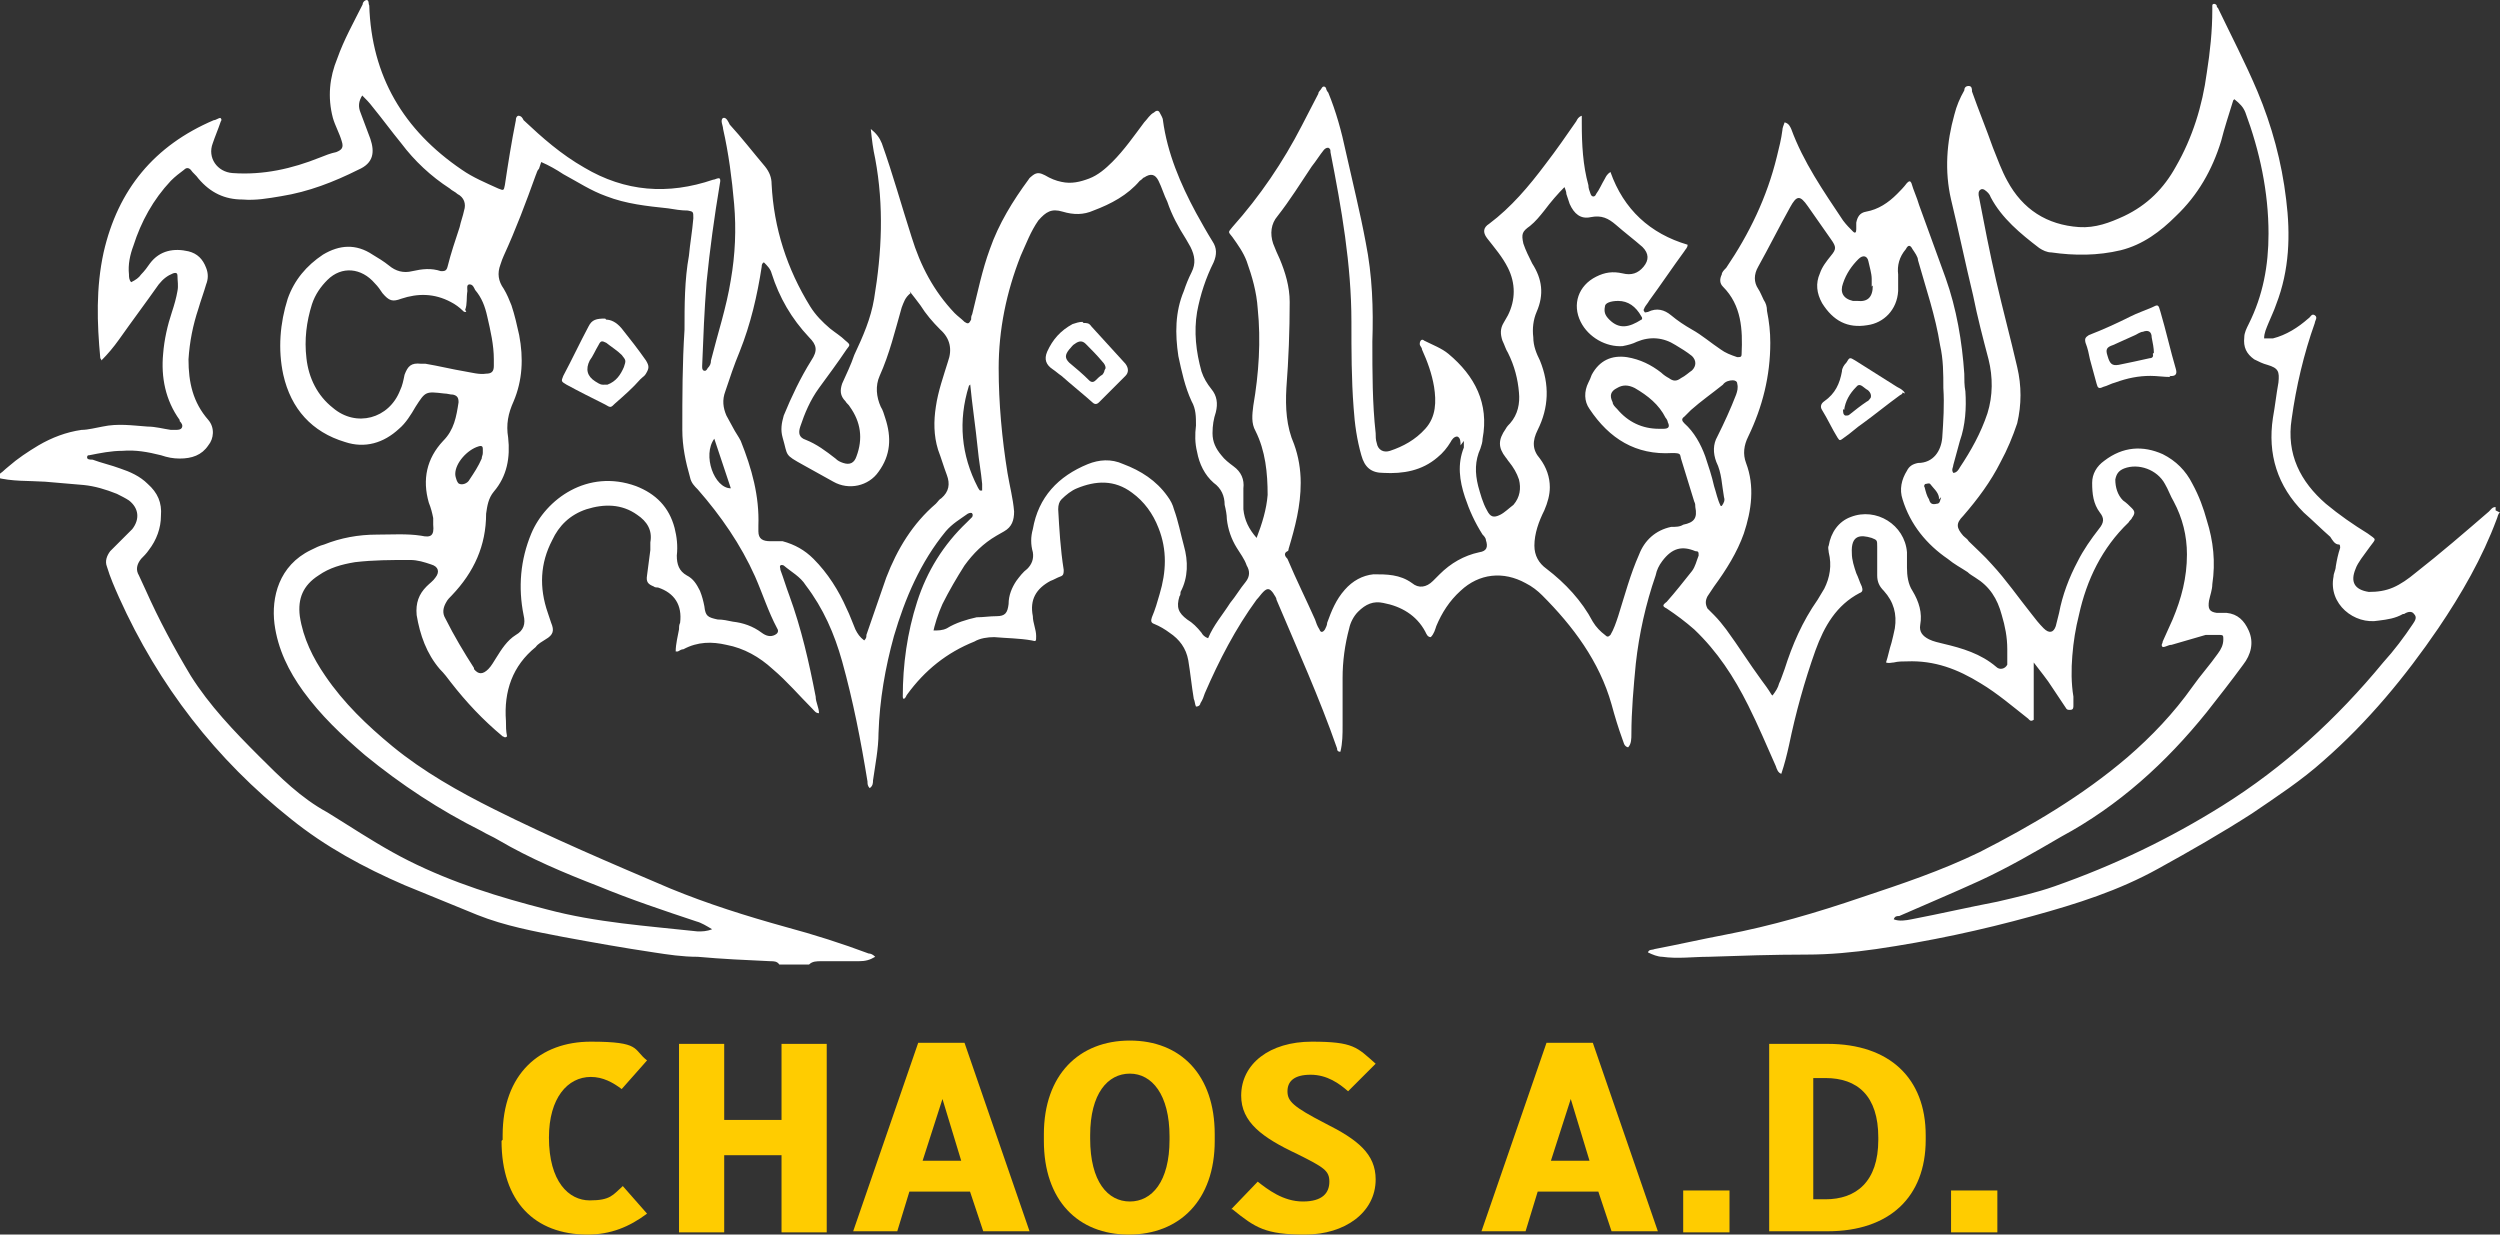 <svg viewBox="0 0 226.8 112" xmlns="http://www.w3.org/2000/svg"><rect x="0" y="0" width="226.8" height="112" fill="#333333" stroke="none"/><path d="m226.8 46.5c-.2.1-.2.4-.3.6-1.3 3.5-3.2 6.8-5.3 9.9-3 4.4-6.4 8.5-10.4 12-2 1.8-4.3 3.3-6.5 4.8-2.8 1.8-5.6 3.4-8.5 5-3.6 2-7.4 3.2-11.4 4.3-4.7 1.3-9.4 2.3-14.2 3-2.1.3-4.2.5-6.3.5-3 0-6 .1-8.9.2-1.4 0-2.8.2-4.2 0-.4 0-.9-.2-1.3-.4.1-.3.4-.2.6-.3 2.1-.4 4.3-.9 6.4-1.3 4.2-.8 8.3-2 12.4-3.4 3.6-1.2 7.2-2.4 10.7-4.1 4.7-2.4 9.3-5.1 13.4-8.6 2.2-1.9 4.2-4 5.9-6.4.7-1 1.6-2 2.3-3 .3-.4.5-.8.5-1.3 0-.3 0-.4-.3-.4-.4 0-.9 0-1.3 0-1 .3-2.1.6-3.1.9-.3 0-.5.2-.8.2-.2-.2 0-.3 0-.5.3-.7.6-1.3.9-2 .8-1.9 1.3-3.8 1.3-5.9 0-1.7-.4-3.3-1.2-4.8-.3-.5-.5-1.1-.8-1.6-.7-1.3-2.4-1.9-3.7-1.4-.5.2-.7.5-.8 1 0 .7.2 1.4.7 1.9.3.2.6.5.8.7.3.3.3.5 0 .9 0 .1-.2.2-.3.4-2.4 2.3-3.8 5.2-4.5 8.4-.3 1.2-.5 2.4-.6 3.7-.1 1.2-.1 2.5.1 3.7v.8c0 .2 0 .4-.3.4-.2 0-.3 0-.4-.2-.4-.6-.8-1.2-1.2-1.8-.5-.8-1.1-1.5-1.7-2.3v5.2c-.3.2-.4 0-.5-.1-1.4-1.1-2.8-2.3-4.3-3.2-2.1-1.3-4.2-2.1-6.7-2-.4 0-.8 0-1.2.1-.2 0-.4.1-.7 0 .2-.6.3-1.2.5-1.8.1-.4.2-.8.3-1.3.2-1.3-.1-2.4-1-3.4-.4-.4-.6-.8-.6-1.4 0-.9 0-1.8 0-2.6 0-.6 0-.6-.5-.8-1-.3-1.9-.3-1.8 1.4 0 .6.2 1.2.4 1.8.2.4.3.8.5 1.2.1.3.1.5-.2.6-2.1 1.1-3.2 3-4 5.2-1 2.8-1.8 5.7-2.4 8.6-.2.9-.4 1.7-.7 2.6-.3-.1-.4-.4-.5-.7-.8-1.8-1.6-3.7-2.5-5.5-1.3-2.6-2.8-4.9-4.9-6.9-.8-.7-1.6-1.3-2.5-1.9-.4-.2-.4-.3 0-.6.8-.9 1.5-1.8 2.3-2.8.3-.4.4-.9.6-1.4 0-.3 0-.4-.3-.4-1.2-.5-2.1-.3-3 .9-.3.4-.5.8-.6 1.3-.9 2.6-1.5 5.3-1.8 8-.2 2.1-.4 4.3-.4 6.4 0 .4 0 .9-.3 1.2-.4-.1-.4-.5-.5-.7-.4-1.1-.7-2.1-1-3.2-1.1-3.9-3.5-7.1-6.3-9.9-.4-.4-.9-.8-1.5-1.1-2-1.1-4.2-.9-5.9.7-1 .9-1.7 2-2.2 3.2-.1.3-.2.7-.5 1-.3 0-.4-.3-.5-.5-.8-1.5-2.2-2.3-3.8-2.6-.9-.2-1.6.1-2.3.8-.4.4-.7 1-.8 1.5-.4 1.5-.6 3-.6 4.5v4.3c0 .8 0 1.6-.2 2.4-.3 0-.3-.2-.3-.3-1.6-4.6-3.6-9-5.5-13.5 0-.2-.2-.4-.3-.6-.3-.4-.5-.5-.9-.1-.2.2-.4.5-.6.7-1.9 2.6-3.4 5.5-4.7 8.5-.1.3-.2.6-.4.9 0 .1-.1.3-.4.3-.1-.2-.1-.5-.2-.7-.2-1.2-.3-2.3-.5-3.5-.2-1.1-.8-1.9-1.7-2.5-.4-.3-.9-.6-1.4-.8-.3-.1-.3-.3-.2-.6.3-.7.5-1.4.7-2.1.6-2 .7-4-.1-6-.5-1.3-1.3-2.4-2.4-3.2-1.6-1.2-3.3-1.1-5-.4-.5.2-1 .6-1.4 1-.2.2-.3.5-.3.9.1 1.8.2 3.6.5 5.5 0 .3 0 .5-.3.6s-.6.3-.9.4c-1.3.7-1.9 1.7-1.6 3.2 0 .6.3 1.2.3 1.8 0 .5 0 .5-.4.4-1.1-.2-2.3-.2-3.4-.3-.6 0-1.3.1-1.8.4-2.5 1-4.5 2.6-6.1 4.8-.1.1-.1.3-.3.4 0 0-.1 0-.1-.2 0-2.9.4-5.8 1.3-8.6s2.4-5.2 4.5-7.2c.2-.2.3-.3.5-.5 0 0 .1-.2 0-.3 0-.1-.2-.1-.4 0-.7.5-1.4.9-2 1.6-2.3 2.8-3.7 6.1-4.7 9.5-.8 2.9-1.3 5.8-1.4 8.8 0 1.4-.3 2.9-.5 4.3 0 .2 0 .5-.3.7-.2-.2-.2-.4-.2-.6-.6-3.7-1.3-7.3-2.3-10.9-.7-2.5-1.7-4.8-3.3-6.9-.5-.8-1.3-1.2-2-1.8 0 0-.2-.1-.3 0s0 .2 0 .4c.3.8.5 1.5.8 2.3 1.1 3 1.8 6.1 2.4 9.2 0 .5.3 1 .3 1.5-.3 0-.4-.2-.6-.4-1.2-1.2-2.3-2.5-3.6-3.6-1.2-1.1-2.6-1.9-4.2-2.2-1.3-.3-2.6-.3-3.9.4-.2 0-.3.1-.5.2 0 0 0 0-.2 0 0-.7.2-1.4.3-2 0-.2 0-.4.1-.6.2-1.6-.5-2.7-2-3.2-.1 0-.3 0-.4-.1-.5-.2-.7-.4-.6-1 .1-.8.2-1.6.3-2.3 0-.2 0-.4 0-.7.2-1.1-.3-1.9-1.2-2.5-1.4-1-3-1-4.6-.5-1.5.5-2.5 1.5-3.1 2.8-1.1 2.1-1.2 4.3-.4 6.6.1.3.2.6.3.9.3.7.2 1.1-.5 1.5-.3.2-.7.4-.9.7-2.1 1.7-2.9 4-2.7 6.7 0 .5 0 .9.1 1.4-.2.2-.3 0-.4 0-1.8-1.5-3.3-3.1-4.7-4.9-.3-.4-.6-.8-1-1.2-1.2-1.4-1.8-3.1-2.1-4.9-.1-1.1.2-1.9.9-2.6.3-.3.6-.5.8-.8.4-.5.3-1-.4-1.2-.6-.2-1.2-.4-1.9-.4-1.7 0-3.3 0-5 .2-1.2.2-2.3.5-3.3 1.2-1.4.9-1.9 2.1-1.7 3.7.3 2 1.2 3.8 2.3 5.4 1.7 2.5 3.8 4.5 6.1 6.4 2.8 2.3 6 4.1 9.2 5.7 5.2 2.6 10.6 4.9 16 7.2 3.4 1.4 6.9 2.5 10.5 3.5 2.6.7 5.1 1.5 7.5 2.4.2 0 .4.1.6.3-.5.3-.9.4-1.5.4-1.1 0-2.3 0-3.4 0-.4 0-.8 0-1.1.3h-2.7c-.2-.3-.5-.3-.8-.3-2.2-.1-4.4-.2-6.6-.4-1.4 0-2.7-.2-4-.4-2.7-.4-5.5-.9-8.2-1.4-2.6-.5-5.3-1-7.8-2-2.2-.9-4.4-1.8-6.6-2.7-3.7-1.6-7.2-3.5-10.3-6-6.8-5.4-12-12.1-15.6-20.1-.4-.9-.8-1.8-1.1-2.8-.2-.5 0-1 .3-1.4.4-.4.7-.7 1.1-1.1.3-.3.6-.6.9-.9.7-.9.6-1.9-.3-2.6-.3-.2-.7-.4-1.1-.6-1-.4-2-.7-3-.8-1.2-.1-2.3-.2-3.5-.3-1.5-.1-3 0-4.5-.4s0 0 0-.1c.5-.2.8-.6 1.2-.9.8-.7 1.7-1.3 2.7-1.9 1.2-.7 2.5-1.2 3.9-1.4.6 0 1.3-.2 1.9-.3 1.4-.3 2.7-.1 4.1 0 .7 0 1.4.2 2.1.3h.4c.2 0 .5 0 .6-.2s0-.4-.2-.6c0 0 0 0 0-.1-1.3-1.8-1.7-3.9-1.5-6 .1-1.3.4-2.6.8-3.8.2-.6.4-1.3.5-1.9.1-.5 0-.9 0-1.4 0-.2-.1-.3-.4-.2-.5.2-.9.5-1.3 1-1.2 1.7-2.4 3.3-3.6 5-.5.7-1 1.3-1.6 1.9 0-.1-.1-.2-.1-.2-.3-3.2-.4-6.4.3-9.6 1.3-5.7 4.6-9.7 10-12 .2 0 .4-.2.6-.2.2.2 0 .3 0 .4-.2.6-.5 1.3-.7 1.9-.5 1.3.4 2.6 1.8 2.7 2.8.2 5.4-.4 7.9-1.4.5-.2 1-.4 1.5-.5.5-.2.7-.4.5-1-.2-.7-.6-1.4-.8-2.1-.5-1.9-.3-3.7.4-5.4.6-1.7 1.5-3.3 2.3-4.9 0-.2.2-.4.4-.4.2.1.1.3.2.5.2 6.4 3.1 11.3 8.4 14.9 1 .7 2.2 1.2 3.3 1.7.5.2.5.2.6-.3.3-2 .6-3.9 1-5.9 0-.1 0-.3.2-.4.3 0 .4.2.5.4 1.7 1.6 3.4 3.1 5.5 4.3 3.7 2.2 7.6 2.5 11.7 1.1.2 0 .4-.2.6-.1.1.2 0 .4 0 .5-.5 3-.9 5.9-1.2 8.9-.2 2.5-.3 5-.4 7.6 0 .2 0 .3.1.4.2.1.3 0 .4-.2.2-.2.3-.4.3-.7.6-2.4 1.4-4.8 1.8-7.3.4-2.3.5-4.6.3-6.9s-.5-4.6-1-6.8c0-.3-.3-.8 0-1 .3-.1.5.4.6.6 1.1 1.2 2.1 2.5 3.2 3.8.4.5.6 1 .6 1.6.2 4 1.4 7.7 3.5 11.1.5.8 1.1 1.4 1.8 2 .5.4 1 .7 1.4 1.1.5.4.4.4.1.8-.8 1.2-1.7 2.4-2.5 3.5s-1.3 2.3-1.7 3.5c-.2.6-.1 1 .5 1.2 1 .4 1.8 1 2.7 1.7.2.2.4.3.7.4.6.2 1 0 1.2-.6.6-1.6.4-3.1-.6-4.5-.1-.2-.3-.3-.4-.5-.5-.5-.5-1-.3-1.6.4-.9.8-1.7 1.1-2.6.8-1.7 1.5-3.3 1.8-5.1.7-4.2.9-8.4.1-12.7-.2-.9-.3-1.7-.4-2.7.5.4.8.8 1 1.3 1 2.8 1.8 5.7 2.7 8.5.8 2.6 2 4.9 3.9 6.9.3.3.6.5.9.8.3.2.4.2.6-.2 0-.2 0-.3.1-.5.5-2 .9-4 1.6-5.9.8-2.3 2.1-4.4 3.5-6.3.1-.2.3-.3.4-.4.4-.3.7-.2 1.1 0 .5.3 1 .5 1.5.6.9.2 1.7 0 2.5-.3s1.5-.9 2.1-1.5c1.1-1.1 2-2.4 2.9-3.6.3-.3.5-.7.9-.9.2-.2.4-.2.5 0s.3.5.3.7c.4 3 1.6 5.8 3 8.4.5.9 1 1.8 1.5 2.6.4.6.4 1.2.1 1.9-.7 1.4-1.2 2.9-1.5 4.5-.3 1.8-.1 3.6.4 5.4.2.6.5 1.1.9 1.6.5.6.6 1.3.4 2.1-.2.6-.3 1.2-.3 1.9 0 .8.3 1.4.8 2 .3.4.7.7 1.1 1 .7.5 1 1.2.9 2v1.9c.1 1 .5 1.8 1.2 2.6.5-1.3.9-2.6 1-3.9 0-2-.2-4-1.1-5.8-.4-.7-.3-1.5-.2-2.3.5-2.9.7-5.9.4-8.8-.1-1.5-.5-2.9-1-4.3-.3-.8-.8-1.5-1.3-2.2-.4-.5-.4-.4 0-.9 2.5-2.8 4.6-5.9 6.3-9.2.5-1 1-1.9 1.5-2.9 0-.2.2-.3.3-.5s.3-.2.4 0c0 .1.1.3.2.4.7 1.7 1.2 3.5 1.6 5.4.6 2.7 1.3 5.5 1.8 8.2.6 3 .7 6 .6 9 0 2.8 0 5.6.3 8.3 0 .3 0 .6.1.9.1.6.6.9 1.2.7 1.2-.4 2.3-1 3.2-2 1-1.1 1-2.5.8-3.8-.2-1.2-.6-2.3-1.1-3.4 0-.2-.2-.3-.2-.5 0-.3.2-.5.4-.3.8.4 1.6.7 2.2 1.2 2.4 2 3.7 4.5 3.1 7.7 0 .3-.1.6-.2.9-.5 1.1-.5 2.2-.2 3.4.2.7.4 1.5.8 2.2.3.6.6.7 1.2.4.4-.2.8-.6 1.2-.9.6-.7.7-1.5.5-2.3-.2-.6-.5-1.1-.9-1.6-.1-.1-.2-.3-.3-.4-.7-.9-.7-1.6 0-2.6.1-.2.3-.4.4-.5.7-.8.9-1.8.8-2.8-.1-1.2-.4-2.4-1-3.6-.2-.3-.3-.7-.5-1.1-.2-.6-.2-1.1.1-1.6.1-.2.3-.5.4-.7.7-1.4.7-2.9 0-4.3-.5-1-1.2-1.8-1.9-2.7q-.6-.8.2-1.3c2-1.5 3.6-3.4 5.1-5.4 1-1.3 1.9-2.6 2.8-3.9.1-.2.2-.4.5-.5v.7c0 1.9.1 3.8.6 5.6 0 .3.1.5.2.8s.4.3.5 0c.3-.4.5-.9.8-1.4.1-.2.2-.4.5-.6 1.2 3.4 3.6 5.6 7 6.6 0 .3-.2.4-.3.6-1.1 1.5-2.1 3-3.2 4.5-.1.2-.3.4-.4.6 0 .1-.2.2 0 .4 0 .1.2 0 .3 0 .8-.4 1.5-.2 2.1.3s1.2.9 1.9 1.3c.9.5 1.7 1.2 2.6 1.8.4.3.9.5 1.5.7.3 0 .4 0 .4-.3.1-2.2 0-4.4-1.7-6.1-.3-.3-.3-.7-.1-1.1 0-.2.2-.4.4-.6 2.1-3.1 3.7-6.4 4.6-10.1.2-.8.4-1.6.5-2.4 0-.2.1-.4.2-.7.4.1.5.4.6.6 1.1 3 2.9 5.6 4.7 8.3.3.4.6.7.9 1 .2.2.3.1.3-.2 0-.2 0-.4 0-.6.1-.5.3-.9.9-1 1.1-.2 2-.8 2.8-1.6.3-.3.6-.6.9-1 .2-.2.3-.2.4 0 .2.7.5 1.3.7 2 .8 2.2 1.6 4.4 2.4 6.6 1 2.8 1.5 5.8 1.7 8.7 0 .5 0 1.1.1 1.6.1 1.5 0 3.1-.5 4.5-.2.7-.4 1.5-.6 2.2 0 .2-.2.4 0 .7.3 0 .5-.3.6-.5 1-1.5 1.9-3.1 2.5-4.9.5-1.6.5-3.3.1-4.9-.5-1.9-1-3.8-1.4-5.8-.7-2.9-1.3-5.8-2-8.7-.6-2.6-.4-5.2.3-7.7.2-.8.5-1.5.9-2.2 0-.2.1-.4.4-.4s.3.3.3.5c.6 1.7 1.3 3.4 1.9 5.1.4 1 .8 2.1 1.3 3 1.4 2.6 3.6 4 6.5 4.2 1.5.1 2.8-.4 4.1-1 2.1-1 3.6-2.5 4.7-4.5 1.5-2.6 2.4-5.5 2.8-8.5.3-1.9.5-3.8.5-5.7 0-.1 0-.3 0-.4 0-.2.3-.2.4 0 0 0 0 .2.1.2 1.2 2.5 2.5 5 3.6 7.6 1.3 3.1 2.2 6.4 2.6 9.8.4 3.2.3 6.4-.9 9.5-.2.6-.5 1.2-.7 1.7s-.4.9-.4 1.4h.8c1.2-.3 2.3-1 3.2-1.8.2-.1.3-.5.6-.3s0 .5 0 .7c-1 2.8-1.7 5.8-2.1 8.7-.5 3.2.8 5.7 3.1 7.7 1.2 1 2.5 1.9 3.8 2.7.8.6.8.4.2 1.2-.3.4-.5.7-.8 1.1-.2.3-.4.6-.5.9-.5 1.2-.1 1.9 1.2 2.1.8 0 1.5-.1 2.2-.4s1.4-.8 2-1.3c2.3-1.8 4.5-3.7 6.7-5.6.2-.2.3-.4.6-.4v.3zm-24.2-37.4c-.4 1.3-.8 2.5-1.1 3.7-.8 2.6-2.1 4.9-4.1 6.8-1.4 1.4-3 2.6-5 3.1-2.1.5-4.2.5-6.3.2-.4 0-.8-.2-1.1-.4-1.7-1.3-3.4-2.7-4.4-4.6-.1-.3-.3-.5-.6-.7 0 0-.2-.1-.3 0-.1 0-.2.2-.2.3v.2c.5 2.6 1 5.2 1.6 7.8s1.3 5.2 1.9 7.8c.4 1.7.4 3.4 0 5.1-.4 1.2-.9 2.4-1.5 3.5-.9 1.8-2.1 3.4-3.4 4.9-.7.7-.6 1.1 0 1.8.2.2.4.3.5.5.7.7 1.4 1.3 2.1 2.1 1.3 1.4 2.4 3 3.6 4.5.3.4.7.9 1.1 1.3.5.5.9.4 1.1-.2.1-.4.2-.8.3-1.2.3-1.6.9-3.2 1.7-4.7.5-1 1.2-2 1.9-2.9.5-.6.5-1 .1-1.5-.6-.8-.7-1.7-.7-2.7 0-.8.4-1.5 1.1-2 1.7-1.3 3.5-1.4 5.3-.6 1.2.6 2.1 1.5 2.7 2.7.6 1.1 1 2.2 1.3 3.3.6 1.9.8 3.8.5 5.8 0 .5-.2 1-.3 1.5-.1.7 0 1 .7 1.1h.9c1 .1 1.6.7 2 1.6.5 1.1.2 2.2-.5 3.1-1.1 1.5-2.2 2.9-3.3 4.3-3.7 4.6-8 8.5-13.2 11.3-2.4 1.4-4.8 2.8-7.4 4-2.4 1.1-4.8 2.1-7.3 3.2-.2 0-.4 0-.5.3.5.2 1.1.1 1.6 0 2.6-.5 5.2-1.1 7.8-1.6 1.7-.4 3.5-.8 5.2-1.4 5.4-1.9 10.4-4.3 15.2-7.3 5.6-3.5 10.4-7.9 14.6-13 1-1.1 1.9-2.3 2.7-3.5.2-.3.4-.6.1-.9-.2-.3-.6-.2-.9 0 0 0 0 0-.1 0-.7.4-1.4.5-2.2.6-2.2.4-4.6-1.5-4.1-4 0-.3.2-.6.2-.9.1-.6.2-1.1.4-1.7 0-.1 0-.3-.1-.3-.4 0-.6-.4-.8-.7-.8-.7-1.6-1.5-2.4-2.2-2.4-2.4-3.3-5.3-2.8-8.6.2-1.1.3-2.1.5-3.2.1-1 0-1.3-1-1.6-.4-.1-.8-.3-1.2-.5-.7-.5-1-1.1-.9-2 0-.4.2-.8.4-1.2 1.3-2.6 1.8-5.3 1.8-8.2 0-3.8-.8-7.5-2.1-11-.2-.5-.5-.8-1-1.2zm-169.7-.5c-.4.6-.4 1.1-.2 1.6.3.8.6 1.6.9 2.4.4 1.2.3 2.2-1.1 2.8-2.2 1.1-4.5 2-7 2.4-1.2.2-2.3.4-3.5.3-1.6 0-2.9-.6-4-1.9-.2-.3-.5-.5-.7-.8-.2-.2-.4-.2-.6 0-.4.3-.8.6-1.2 1-1.6 1.7-2.7 3.7-3.4 5.9-.3.8-.5 1.7-.4 2.6 0 .2 0 .5.2.7.4-.2.7-.4.9-.7.3-.3.6-.7.8-1 .9-1.2 2.2-1.4 3.5-1.1.8.2 1.3.7 1.6 1.5.2.5.2 1 0 1.5-.2.7-.5 1.5-.7 2.2-.5 1.5-.8 3-.9 4.6 0 2.1.4 3.9 1.8 5.5.6.7.5 1.7 0 2.3-.6.9-1.5 1.2-2.6 1.2-.6 0-1.1-.1-1.7-.3-1.2-.3-2.3-.5-3.5-.4-1 0-2 .2-3 .4-.1 0-.2 0-.2.2s.3.2.5.2c.8.3 1.7.5 2.5.8.9.3 1.8.7 2.5 1.4.9.8 1.3 1.7 1.2 2.9 0 1.1-.4 2.2-1.1 3.1-.2.3-.5.6-.7.8-.4.5-.5 1-.2 1.5.2.4.4.9.6 1.3 1.2 2.7 2.6 5.3 4.1 7.8 1.7 2.7 3.9 5 6.2 7.3 1.9 1.9 3.8 3.8 6.2 5.1.5.3 1.1.7 1.6 1 1.9 1.2 3.8 2.4 5.8 3.4 4 2 8.2 3.3 12.5 4.4 4.5 1.2 9.1 1.5 13.7 2 .4 0 .8 0 1.3-.2-.5-.3-1-.6-1.4-.7-3-1-6-2-8.9-3.2-3.1-1.2-6.2-2.5-9.1-4.2-.5-.3-1-.5-1.5-.8-3.8-1.9-7.3-4.2-10.6-6.9-2.1-1.8-4-3.6-5.6-5.8-1.3-1.8-2.3-3.8-2.6-6.1-.3-2.4.4-5.3 3.3-6.7.4-.2.8-.4 1.2-.5 1.5-.6 3.1-.9 4.8-.9 1.3 0 2.7-.1 4 .1.9.2 1.2 0 1.1-1 0-.2 0-.4 0-.6-.1-.5-.2-.9-.4-1.4-.6-2.1-.2-4 1.3-5.6 1-1 1.2-2.2 1.4-3.5 0-.4-.1-.6-.5-.7-.3 0-.5-.1-.8-.1-1.7-.2-1.7-.2-2.6 1.2-.4.7-.9 1.5-1.5 2-1.4 1.3-3.1 1.8-4.9 1.2-3-.9-4.9-3-5.6-6.1-.5-2.3-.3-4.7.4-6.9.6-1.7 1.7-3 3.2-4 1.5-.9 3-1 4.5 0 .5.3 1 .6 1.5 1 .6.5 1.3.7 2.1.5.9-.2 1.7-.3 2.6 0 .3 0 .5 0 .6-.4.3-1.2.7-2.4 1.1-3.6.1-.5.3-1 .4-1.5.2-.6 0-1.2-.6-1.5-.2-.2-.5-.3-.7-.5-1.7-1.1-3.2-2.5-4.4-4.1-.9-1.1-1.7-2.2-2.6-3.3-.3-.4-.6-.7-1-1.1zm16 6.7c-.2.2-.2.4-.3.6-.9 2.5-1.8 4.9-2.9 7.3-.1.2-.2.5-.3.8-.3.8-.2 1.5.3 2.2.3.5.5 1 .7 1.5.3.9.5 1.8.7 2.7.4 2.1.3 4.1-.5 6-.5 1.1-.7 2.1-.5 3.3.2 1.8-.1 3.5-1.3 4.9-.5.6-.6 1.3-.7 2 0 2.9-1.1 5.3-3.1 7.4-.2.2-.4.4-.5.6-.3.5-.4 1-.1 1.5.8 1.6 1.7 3.1 2.6 4.5v.1c.4.5.8.5 1.3 0 .3-.3.5-.7.7-1 .5-.8 1-1.6 1.8-2.1.7-.4.9-1 .7-1.8-.5-2.5-.3-5 .7-7.4 1.3-3.1 5.1-5.9 9.5-4.3 1.8.7 3 1.9 3.5 3.8.2.8.3 1.6.2 2.5 0 .8.2 1.4.9 1.8.6.3.9.8 1.2 1.4.2.5.3.9.4 1.4.1.9.3 1 1.2 1.2.5 0 .9.1 1.4.2.9.1 1.8.4 2.6 1 .4.3.8.4 1.2.2.2-.1.4-.3.2-.6-.8-1.5-1.3-3.1-2-4.7-1.3-2.9-3.1-5.5-5.2-7.9-.3-.3-.6-.6-.7-1.1-.4-1.4-.7-2.8-.7-4.3 0-3 0-6 .2-9.1 0-2.2 0-4.5.4-6.7.1-1.1.3-2.2.4-3.4 0-.6 0-.6-.5-.7-.6 0-1.2-.1-1.8-.2-1.9-.2-3.8-.4-5.6-1.1-1.4-.5-2.6-1.3-3.9-2-.6-.4-1.3-.8-2-1.1zm111.9 47.8c.3-.4.5-.7.6-1.1.2-.4.3-.8.5-1.3.7-2.2 1.6-4.3 3-6.3.2-.3.4-.7.6-1 .5-1 .7-2.1.4-3.3 0-.2-.1-.4 0-.6.2-1.2.9-2.2 2-2.6 2.3-.9 4.9.7 5.1 3.2v1.4c0 .7.1 1.5.5 2.1.6 1 .9 2 .7 3.1-.1.6.2 1 .8 1.3.4.2.9.3 1.3.4 1.7.4 3.4.9 4.8 2.1.3.3.8.2 1-.2 0-.2 0-.4 0-.6 0-.3 0-.5 0-.8 0-1.1-.2-2.1-.5-3.1-.4-1.5-1.1-2.6-2.4-3.4-.3-.2-.5-.3-.7-.5-.6-.4-1.2-.7-1.8-1.2-1.9-1.3-3.4-3.1-4.1-5.4-.3-.9-.1-1.8.4-2.6.2-.4.5-.6 1-.7 1.4 0 2.1-1.1 2.2-2.3.1-1.5.2-3 .1-4.5 0-1.3 0-2.6-.3-3.9-.4-2.6-1.3-5.2-2-7.7 0-.3-.3-.7-.5-1-.2-.4-.4-.4-.6 0-.6.7-.8 1.5-.7 2.3v1.5c-.1 1.7-1.3 2.9-2.8 3.1-1.8.3-3.1-.4-4.1-2-.5-.9-.6-1.8-.2-2.7.2-.6.6-1.1 1-1.6.5-.6.5-.8 0-1.5-.7-1-1.4-2-2.1-3s-1-1-1.6.1c-1 1.8-1.9 3.6-2.9 5.4-.4.7-.4 1.4 0 2 .2.3.3.6.5 1 .2.3.3.6.3 1 .2 1 .3 1.9.3 2.9 0 3-.7 5.8-2 8.5-.4.8-.5 1.6-.2 2.4.8 2.1.5 4.3-.2 6.4-.6 1.7-1.6 3.3-2.7 4.8-.2.3-.4.6-.6.9-.2.4-.2.7 0 1.1.2.2.4.4.6.6.4.4.8.9 1.1 1.3 1.1 1.5 2.1 3.1 3.2 4.6.3.4.6.8.9 1.3zm-76.2-5.9c.5 0 .9 0 1.3-.2.8-.5 1.8-.8 2.7-1 .6 0 1.2-.1 1.8-.1.8 0 1-.3 1.1-1.1 0-.8.3-1.5.7-2.1.3-.4.6-.8 1-1.1.4-.4.6-.9.5-1.5-.2-.7-.2-1.4 0-2.1.5-2.9 2.3-4.8 5-5.9 1-.4 2.1-.5 3.2 0 1.6.6 3 1.5 4 2.9.3.4.5.8.6 1.2.4 1.1.6 2.2.9 3.3.4 1.4.4 2.9-.3 4.2 0 .1 0 .3-.1.4-.3 1-.1 1.5.7 2.1.5.3.9.7 1.3 1.2.1.2.3.4.6.5.5-1.2 1.3-2.1 2-3.2.5-.6.9-1.3 1.4-1.9.4-.5.4-1 .1-1.5-.2-.6-.6-1.1-.9-1.6-.5-.8-.8-1.7-.9-2.6 0-.4-.1-.9-.2-1.3 0-.8-.3-1.5-1-2-.8-.7-1.3-1.7-1.5-2.8-.2-.8-.2-1.6-.1-2.4 0-.8 0-1.5-.4-2.2-.6-1.3-.9-2.7-1.2-4.1-.3-2-.3-4 .5-5.9.2-.6.4-1.1.7-1.7.4-.8.3-1.5-.1-2.3-.1-.2-.3-.5-.4-.7-.7-1.1-1.3-2.2-1.7-3.4-.3-.6-.5-1.3-.8-1.9s-.7-.7-1.3-.3c-.1 0-.2.2-.4.3-1.1 1.3-2.6 2.1-4.2 2.7-.9.4-1.8.4-2.8.1s-1.5 0-2.2.8c-.7 1-1.1 2.1-1.6 3.2-1.3 3.3-2 6.7-2 10.2 0 3.2.3 6.4.8 9.5.2 1.2.5 2.3.6 3.5 0 .8-.2 1.4-.9 1.8-.2.1-.5.3-.7.4-1.2.7-2.1 1.6-2.9 2.7-.7 1.1-1.4 2.3-2 3.5-.4.9-.7 1.8-.9 2.8zm47.9-16.8c0-.3 0-.7-.3-.8-.3 0-.5.3-.6.5-.3.5-.7 1-1.2 1.4-1.4 1.2-3.1 1.5-4.9 1.4-1.1 0-1.7-.5-2-1.6-.4-1.4-.6-2.8-.7-4.3-.2-2.6-.2-5.2-.2-7.8 0-5.2-.9-10.3-1.9-15.4 0-.2 0-.3-.2-.4-.2 0-.3.1-.4.2-.4.5-.7 1-1.1 1.5-1 1.5-2 3.1-3.1 4.5-.6.7-.7 1.6-.4 2.5.2.5.4 1 .6 1.4.5 1.2.9 2.5.9 3.9 0 2.6-.1 5.2-.3 7.8-.1 1.8 0 3.5.7 5.1.4 1.1.6 2.3.6 3.5 0 2.1-.5 4-1.1 6 0 0 0 .2-.1.2-.4.2-.2.5 0 .7.8 1.9 1.7 3.7 2.5 5.5.1.3.2.6.4.9.1.3.3.3.5 0 .1-.2.2-.4.2-.6.4-1.1.8-2.1 1.6-3 .7-.8 1.6-1.3 2.6-1.4 1.2 0 2.4 0 3.5.8.6.5 1.3.4 1.9-.2.2-.2.4-.4.6-.6 1-1 2.2-1.7 3.6-2 .7-.1.8-.5.6-1.1 0-.2-.2-.4-.3-.5-.7-1.1-1.2-2.2-1.6-3.4-.5-1.5-.7-3-.1-4.5 0-.2 0-.3 0-.6zm9.5-23.5c-.7.7-1.3 1.4-1.9 2.2-.4.5-.8 1-1.3 1.4-.7.5-.8.7-.6 1.6.2.6.5 1.2.8 1.8.9 1.4 1.1 2.8.4 4.4-.3.7-.4 1.5-.3 2.3 0 .8.3 1.5.6 2.1.9 2.2.8 4.3-.2 6.3-.5 1-.5 1.8.2 2.6.6.8.9 1.7.9 2.6 0 .7-.2 1.4-.5 2.1-.5 1-.9 2.1-.9 3.2 0 .9.4 1.6 1.1 2.1 1.7 1.3 3.2 2.9 4.2 4.8.3.5.7.9 1.1 1.2.2.2.3.2.5 0 .3-.5.5-1.1.7-1.7.6-1.9 1.1-3.8 1.9-5.6.5-1.3 1.5-2.2 2.9-2.5.4 0 .8 0 1.1-.2 1-.2 1.3-.6 1.1-1.6 0-.2 0-.3-.1-.5-.4-1.3-.8-2.6-1.2-3.9-.1-.4 0-.5-.8-.5-3.3.2-5.7-1.3-7.5-4-.5-.7-.5-1.6-.1-2.4.1-.2.2-.4.3-.7.7-1.3 1.8-1.8 3.2-1.6 1.2.2 2.2.7 3.1 1.4.2.2.5.4.7.5.4.3.7.3 1.1 0 .4-.2.7-.5 1-.7.4-.4.4-.9 0-1.3-.5-.4-1-.7-1.5-1-1.1-.7-2.3-.8-3.5-.3-.4.2-.8.3-1.3.4-1.5.1-3.1-.8-3.8-2.2-.8-1.6-.2-3.3 1.4-4.1.8-.4 1.5-.5 2.4-.3.8.2 1.4 0 1.9-.6s.5-1.2-.1-1.8c-.8-.7-1.6-1.3-2.4-2-.7-.6-1.3-.9-2.3-.7-.9.2-1.5-.3-1.9-1.2-.1-.3-.2-.6-.3-.9 0-.3-.2-.7-.4-1.1zm-59.4 9.7c-.5.4-.6.8-.8 1.3-.6 2.1-1.1 4.2-2 6.2-.4.9-.3 1.9.1 2.8.2.3.3.7.4 1 .6 1.8.5 3.4-.6 4.9-.9 1.3-2.7 1.7-4.1.9-.9-.5-1.8-1-2.7-1.5-1.8-1-1.4-.8-1.9-2.5-.2-.7-.1-1.3.1-2 .7-1.7 1.5-3.4 2.5-5 .6-.9.5-1.4-.2-2.1-1.6-1.7-2.7-3.6-3.4-5.8-.1-.4-.4-.7-.7-1-.2.1-.2.3-.2.4-.4 2.6-1 5.2-2 7.7-.5 1.2-.9 2.4-1.3 3.6-.3.8-.2 1.5.1 2.2.2.4.4.7.6 1.1s.5.8.7 1.2c1 2.5 1.7 5 1.6 7.7v.5c0 .7.4.9 1.1.9h1.1c1.1.3 2 .8 2.8 1.6 1.3 1.3 2.3 2.9 3 4.5.3.6.5 1.2.8 1.9.2.4.4.7.8 1 .2-.2.2-.3.2-.5.6-1.7 1.2-3.5 1.8-5.2 1-2.6 2.4-4.9 4.5-6.7.2-.2.3-.4.5-.5.7-.6.8-1.3.5-2.1s-.5-1.5-.8-2.3c-.4-1.3-.4-2.6-.2-3.9.2-1.4.7-2.8 1.1-4.1.4-1.1.2-2.1-.7-2.9-.7-.7-1.3-1.4-1.8-2.2-.3-.4-.6-.8-1-1.3zm-40.3 1.7c-.2 0-.2 0-.3-.1-.3-.3-.7-.6-1.1-.8-1.5-.8-3-.8-4.5-.3-.8.3-1.1.2-1.7-.5-.2-.3-.4-.6-.7-.9-1.2-1.4-3-1.6-4.3-.3-.6.6-1.1 1.3-1.4 2.2-.5 1.6-.7 3.2-.5 4.9.2 1.8 1 3.4 2.4 4.5 2.1 1.8 5.1 1 6.1-1.6.2-.4.3-.9.4-1.4.3-.8.6-1.1 1.5-1h.4c1.2.2 2.4.5 3.6.7.6.1 1.3.3 1.9.2.5 0 .7-.2.7-.7 0-.2 0-.4 0-.6 0-1.3-.3-2.6-.6-3.9-.2-.9-.5-1.7-1.1-2.4-.1-.2-.2-.5-.5-.5s-.2.4-.2.6c-.1.6 0 1.2-.2 1.7zm113.9 17.6c.2-.3.3-.5.2-.8-.2-1.1-.2-2.2-.7-3.2-.3-.8-.3-1.6.1-2.3.6-1.2 1.2-2.5 1.7-3.8.1-.3.2-.6.1-1 0-.2-.2-.3-.4-.3-.3 0-.7.1-.9.4-1 .8-2 1.5-2.9 2.3-.2.2-.4.4-.6.6-.3.2-.2.4 0 .6.9.8 1.5 1.9 1.9 3 .3.9.6 1.8.8 2.7.2.6.3 1.2.6 1.8zm-5.6-7h.3c.5 0 .6-.2.4-.6 0-.1-.1-.3-.2-.4-.6-1.2-1.6-2-2.8-2.7-.6-.3-1.1-.3-1.6 0-.6.3-.7.7-.4 1.3 0 .2.2.4.4.6 1 1.2 2.3 1.8 3.8 1.8zm-62.5-4.1c-.1.1-.2.2-.2.2-1 3.2-.7 6.3.8 9.2 0 0 .1.2.2.3h.2s0 0 0-.2c0-.1 0-.3 0-.4-.1-1.1-.3-2.1-.4-3.2-.2-2-.5-3.9-.7-6zm81.7-8.8c0-.2 0-.4 0-.7 0-.5-.2-1.1-.3-1.6s-.5-.6-.9-.2c-.6.6-1.1 1.3-1.4 2.2-.3.8 0 1.4.9 1.6h.4c.9.1 1.4-.3 1.4-1.4zm-23 1.3c-.7 0-1.2.2-1.2.5-.1.5 0 .8.4 1.2.9.9 1.8.7 2.9 0 .1 0 .1-.2 0-.3-.5-.9-1.2-1.4-2.1-1.4zm-103 13.8c0-.1 0-.3 0-.4 0-.2-.1-.3-.4-.2-1 .3-2.1 1.5-2.1 2.5 0 .3.2.9.4.9.2.1.7 0 .9-.4.4-.6.8-1.2 1.1-1.9 0-.2.1-.3.1-.5zm22.5 3.2c-.5-1.5-1-3-1.5-4.5-1.1 1.5 0 4.5 1.5 4.5zm109.6 1s0-.1 0-.2c-.1-.5-.5-.8-.8-1.2-.1-.1-.3 0-.4 0s-.2.2-.1.3c.1.4.2.8.4 1.1.1.4.3.5.7.4.3 0 .3-.3.4-.6z" fill="#fff"/><path d="m196.9 34.2c-.6 0-1.2-.1-1.8-.1-1.1 0-2.1.2-3.2.6-.4.1-.7.3-1.1.4-.4.2-.5.1-.6-.3-.2-.7-.4-1.5-.6-2.2-.1-.5-.2-1-.4-1.5-.1-.4 0-.5.3-.7 1.3-.5 2.6-1.1 3.8-1.7.6-.3 1.2-.5 1.9-.8.6-.3.6-.3.8.4.5 1.7.9 3.5 1.4 5.2q.2.7-.6.6zm-1.5-2.2c0-.4-.1-.9-.2-1.4 0-.5-.3-.7-.8-.5-.2 0-.5.2-.7.3-.7.3-1.3.6-2 .9-.6.2-.7.4-.5 1 .2.7.4.9 1 .8 1-.2 1.9-.4 2.8-.6.2 0 .4-.1.3-.4z" fill="#fff"/><path d="m55 29c.4 0 .9.2 1.4.8.8 1 1.5 1.9 2.2 2.9.3.5.3.7 0 1.2-.1.2-.3.3-.5.5-.7.8-1.5 1.5-2.3 2.2-.4.4-.4.4-.9.1-1.2-.6-2.4-1.2-3.5-1.8-.5-.3-.5-.3-.3-.8.8-1.5 1.5-3 2.3-4.5.3-.6.7-.7 1.5-.7zm-.2 5.9h.3c.8-.3 1.2-.9 1.5-1.6.2-.6.2-.6-.2-1.1-.4-.4-.9-.7-1.4-1.1-.4-.2-.5-.2-.7.2-.3.5-.5 1-.8 1.4q-.6 1.2.5 1.9c.2.1.4.3.7.3z" fill="#fff"/><path d="m172.6 35.6c0 .2-.2.2-.3.3-1.1.8-2.2 1.7-3.3 2.5-.6.4-1.1.9-1.7 1.3-.4.3-.4.3-.6 0-.5-.8-.9-1.7-1.4-2.5-.2-.3-.1-.6.2-.8 1-.7 1.4-1.6 1.6-2.7 0-.3.2-.6.4-.8.3-.5.3-.5.8-.2 1.3.8 2.5 1.6 3.8 2.4.2.1.4.2.6.4 0 0 .1.1.1.2zm-5.4 1.5c0 .3 0 .5.2.6.2 0 .3 0 .4-.1.5-.4 1-.8 1.6-1.2.1 0 .2-.2.3-.3.1-.2 0-.6-.4-.8-.3-.2-.6-.6-.9-.2-.6.6-1 1.3-1.1 2.1z" fill="#fff"/><path d="m98.3 29.3c.3 0 .5 0 .7.3 1 1.1 2.1 2.3 3.1 3.4.3.4.3.8 0 1.1-.8.8-1.6 1.6-2.4 2.4-.2.2-.4.2-.6 0-.9-.8-1.9-1.6-2.8-2.4-.3-.2-.5-.4-.8-.6-.6-.4-.8-.9-.5-1.6.5-1.1 1.2-1.9 2.3-2.5.3-.1.6-.2.9-.2zm2 4.1c0-.2-.1-.4-.3-.6-.5-.6-1-1.1-1.5-1.6-.3-.3-.6-.3-1 0-.2.1-.3.3-.5.5-.4.5-.4.8 0 1.2.6.5 1.2 1 1.8 1.6.2.2.4.2.6 0s.4-.4.6-.5c.1-.1.2-.3.2-.4z" fill="#fff"/><g fill="#fc0"><path d="m45.6 103.4v-.4c0-5.6 3.4-8.5 8-8.5s3.8.7 5.1 1.7l-2.3 2.6c-.8-.6-1.7-1.1-2.8-1.1-2.1 0-3.8 1.9-3.8 5.5 0 4 1.8 5.7 3.7 5.7s2.1-.5 3-1.3l2.2 2.5c-1.6 1.2-3.3 1.9-5.4 1.9-4.8 0-7.8-3-7.8-8.5z"/><path d="m61.6 94.7h4.1v6.9h5.2v-6.9h4.1v17.1h-4.1v-7h-5.2v7h-4.1z"/><path d="m83.4 94.6h4.1l5.9 17.1h-4.2l-1.2-3.6h-5.5l-1.1 3.6h-4l5.9-17.1zm3.8 10.7-1.7-5.6-1.8 5.6z"/><path d="m94.7 103.5v-.6c0-5.4 3.2-8.5 7.8-8.5s7.7 3.1 7.7 8.5v.6c0 5.4-3.2 8.5-7.8 8.5s-7.7-3.1-7.7-8.5zm11.4-.1v-.3c0-3.8-1.6-5.7-3.6-5.7s-3.6 1.8-3.6 5.6v.3c0 3.9 1.6 5.7 3.6 5.7s3.6-1.8 3.6-5.6z"/><path d="m111.7 109.7 2.4-2.5c.9.7 2.3 1.8 4.1 1.8s2.4-.8 2.4-1.8-.5-1.3-2.9-2.5c-3.2-1.5-5.1-2.9-5.1-5.3 0-2.9 2.6-4.9 6.4-4.9s4.1.5 5.8 2l-2.5 2.5c-.8-.7-1.9-1.5-3.4-1.5s-2.1.6-2.1 1.5.5 1.4 3.4 2.9c3 1.5 4.6 2.8 4.6 5.1 0 3-2.8 5-6.4 5s-4.5-.6-6.6-2.3z"/><path d="m140.4 94.6h4.1l5.9 17.1h-4.2l-1.2-3.6h-5.5l-1.1 3.6h-4l5.9-17.1zm3.8 10.7-1.7-5.6-1.8 5.6z"/><path d="m152.7 108h4.2v3.8h-4.2z"/><path d="m160.5 94.7h5.3c5.6 0 8.9 3.1 8.9 8.3v.4c0 5.2-3.3 8.3-8.9 8.3h-5.3v-17.1zm4 3v11.1h1.1c2.8 0 4.8-1.6 4.8-5.4v-.2c0-3.8-1.9-5.4-4.8-5.4h-1.1z"/><path d="m177 108h4.2v3.8h-4.2z"/></g></svg>